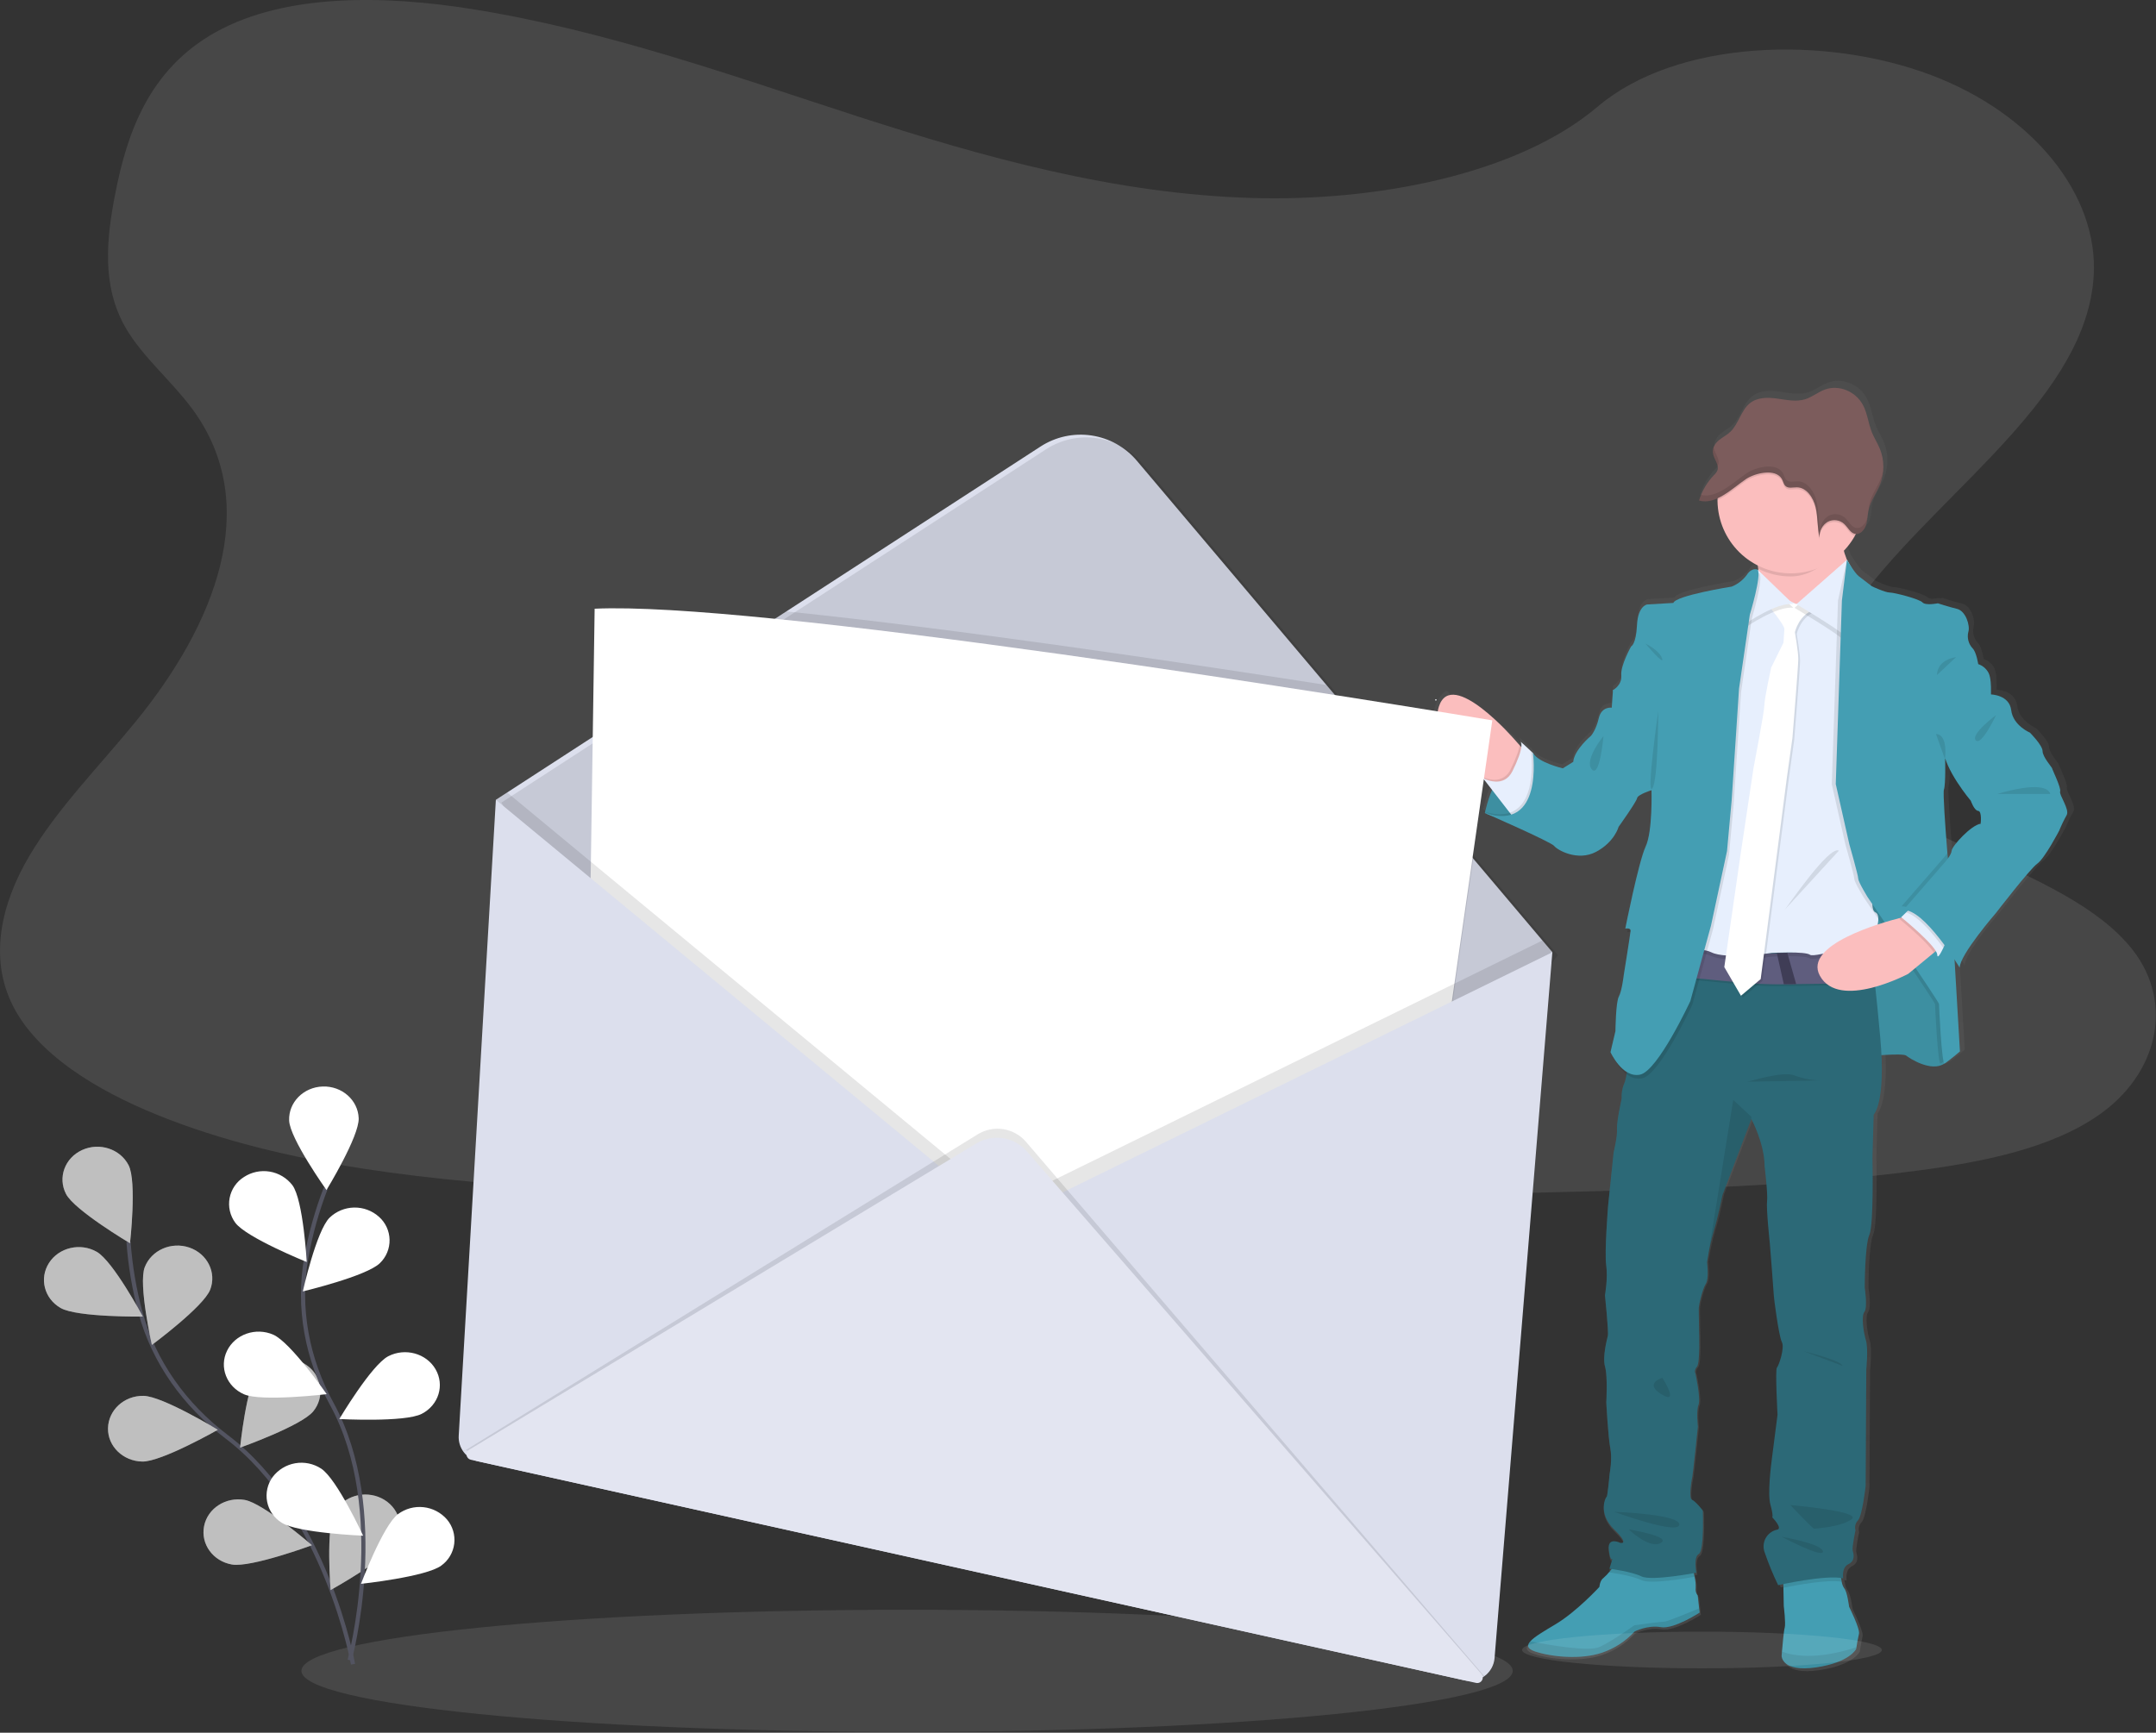 <svg width="1035" height="832" viewBox="0 0 1035 832" fill="none" xmlns="http://www.w3.org/2000/svg">
<rect x="0" y="0" width="1035" height="832" fill="#333333" stroke="none"/>
<g clip-path="url(#clip0_1166_277)">
<path opacity="0.1" d="M601.31 95.072C534.96 93.162 471.77 75.322 411.47 55.802C351.17 36.282 291.31 14.692 226.55 4.352C184.9 -2.298 137.27 -3.238 103.71 15.352C71.41 33.242 60.98 64.132 55.37 92.802C51.14 114.362 48.66 137.062 60.23 157.242C68.23 171.242 82.52 183.032 92.38 196.452C126.68 243.162 102.44 300.752 65.26 346.352C47.82 367.742 27.59 388.152 14.13 410.922C0.67 433.692 -5.53 459.802 6.22 483.002C17.89 506.002 45.7 523.312 75.83 535.482C137.02 560.182 209.13 567.252 279.44 571.262C435.08 580.122 591.56 576.262 747.62 572.442C805.37 571.022 863.38 569.582 920.2 562.142C951.75 558.012 984.32 551.462 1007.2 535.642C1036.28 515.562 1043.48 481.552 1024 456.372C991.32 414.132 901 403.642 878.11 358.312C865.53 333.362 878.45 305.562 896.72 282.422C935.92 232.782 1001.63 189.232 1005.09 132.492C1007.46 93.492 975.88 54.492 927.04 36.052C875.85 16.722 804.86 19.152 767.04 51.152C728.23 84.092 659.89 96.802 601.31 95.072Z" fill="white"/>
<path opacity="0.1" d="M435.449 831.609C596.026 831.609 726.199 818.482 726.199 802.289C726.199 786.096 596.026 772.969 435.449 772.969C274.872 772.969 144.699 786.096 144.699 802.289C144.699 818.482 274.872 831.609 435.449 831.609Z" fill="white"/>
<path d="M169.469 799.109C169.469 799.109 156.569 726.019 108.689 689.799C88.599 674.599 73.899 653.929 67.479 630.389C64.458 619.235 62.522 607.815 61.699 596.289" stroke="#535461" stroke-width="2" stroke-miterlimit="10"/>
<path d="M31.68 573.289C35.68 581.119 62.41 596.969 62.41 596.969C62.41 596.969 65.77 567.359 61.74 559.519C57.71 551.679 47.74 548.409 39.42 552.209C31.1 556.009 27.65 565.449 31.68 573.289ZM29.13 628.079C37.03 632.589 68.57 632.189 68.57 632.189C68.57 632.189 54.34 605.609 46.47 601.099C38.6 596.589 28.31 598.969 23.53 606.419C18.75 613.869 21.24 623.569 29.13 628.079ZM68.34 701.799C77.56 701.929 104.57 686.549 104.57 686.549C104.57 686.549 78.08 670.389 68.85 670.249C59.62 670.109 52.03 677.069 51.85 685.779C51.67 694.489 59.11 701.639 68.34 701.799ZM111.3 751.229C120.36 752.839 149.74 741.979 149.74 741.979C149.74 741.979 126.52 721.799 117.47 720.219C108.42 718.639 99.67 724.219 97.97 732.819C96.27 741.419 102.23 749.629 111.3 751.229ZM100.91 619.249C97.76 627.439 72.91 645.799 72.91 645.799C72.91 645.799 66.33 616.679 69.48 608.489C72.63 600.299 82.22 596.069 90.89 599.039C99.56 602.009 104.06 611.069 100.91 619.249ZM150.38 677.689C144.78 684.619 115.26 695.119 115.26 695.119C115.26 695.119 118.26 665.469 123.82 658.549C126.628 655.192 130.6 653.018 134.942 652.462C139.284 651.906 143.676 653.008 147.24 655.549C148.97 656.742 150.434 658.28 151.54 660.067C152.646 661.853 153.369 663.85 153.664 665.931C153.959 668.011 153.82 670.13 153.254 672.154C152.689 674.178 151.71 676.063 150.38 677.689ZM190.2 740.719C185.92 748.439 158.71 763.499 158.71 763.499C158.71 763.499 156.32 733.809 160.6 726.089C164.88 718.369 174.97 715.389 183.15 719.429C191.33 723.469 194.47 732.999 190.2 740.719Z" fill="white"/>
<path opacity="0.25" d="M31.68 573.289C35.68 581.119 62.41 596.969 62.41 596.969C62.41 596.969 65.77 567.359 61.74 559.519C57.71 551.679 47.74 548.409 39.42 552.209C31.1 556.009 27.65 565.449 31.68 573.289ZM29.13 628.079C37.03 632.589 68.57 632.189 68.57 632.189C68.57 632.189 54.34 605.609 46.47 601.099C38.6 596.589 28.31 598.969 23.53 606.419C18.75 613.869 21.24 623.569 29.13 628.079ZM68.34 701.799C77.56 701.929 104.57 686.549 104.57 686.549C104.57 686.549 78.08 670.389 68.85 670.249C59.62 670.109 52.03 677.069 51.85 685.779C51.67 694.489 59.11 701.639 68.34 701.799ZM111.3 751.229C120.36 752.839 149.74 741.979 149.74 741.979C149.74 741.979 126.52 721.799 117.47 720.219C108.42 718.639 99.67 724.219 97.97 732.819C96.27 741.419 102.23 749.629 111.3 751.229ZM100.91 619.249C97.76 627.439 72.91 645.799 72.91 645.799C72.91 645.799 66.33 616.679 69.48 608.489C72.63 600.299 82.22 596.069 90.89 599.039C99.56 602.009 104.06 611.069 100.91 619.249ZM150.38 677.689C144.78 684.619 115.26 695.119 115.26 695.119C115.26 695.119 118.26 665.469 123.82 658.549C126.628 655.192 130.6 653.018 134.942 652.462C139.284 651.906 143.676 653.008 147.24 655.549C148.97 656.742 150.434 658.28 151.54 660.067C152.646 661.853 153.369 663.85 153.664 665.931C153.959 668.011 153.82 670.13 153.254 672.154C152.689 674.178 151.71 676.063 150.38 677.689ZM190.2 740.719C185.92 748.439 158.71 763.499 158.71 763.499C158.71 763.499 156.32 733.809 160.6 726.089C164.88 718.369 174.97 715.389 183.15 719.429C191.33 723.469 194.47 732.999 190.2 740.719Z" fill="black"/>
<path d="M167.849 797.191C167.849 797.191 187.419 725.431 159.199 673.991C147.359 652.411 142.789 627.891 147.029 603.911C149.065 592.51 152.196 581.331 156.379 570.531" stroke="#535461" stroke-width="2" stroke-miterlimit="10"/>
<path d="M138.8 538.019C139.12 546.719 156.73 571.429 156.73 571.429C156.73 571.429 172.51 545.639 172.19 536.929C171.87 528.219 164.14 521.409 154.92 521.709C145.7 522.009 138.47 529.309 138.8 538.019ZM112.96 587.139C118.24 594.279 147.24 605.979 147.24 605.979C147.24 605.979 145.64 576.239 140.36 569.089C137.69 565.625 133.81 563.298 129.497 562.573C125.184 561.848 120.757 562.779 117.1 565.179C115.324 566.295 113.797 567.766 112.615 569.5C111.433 571.233 110.623 573.193 110.234 575.255C109.845 577.316 109.887 579.436 110.356 581.481C110.825 583.526 111.712 585.452 112.96 587.139ZM117.16 669.509C125.54 673.159 156.84 669.439 156.84 669.439C156.84 669.439 139.55 644.519 131.17 640.869C122.79 637.219 112.87 640.669 109 648.579C105.13 656.489 108.79 665.859 117.16 669.509ZM135.21 731.159C142.82 736.099 174.33 737.409 174.33 737.409C174.33 737.409 161.75 710.099 154.15 705.169C150.488 702.783 146.059 701.869 141.751 702.611C137.443 703.353 133.574 705.695 130.92 709.169C129.674 710.865 128.792 712.802 128.332 714.856C127.871 716.91 127.841 719.038 128.244 721.104C128.647 723.171 129.475 725.131 130.674 726.862C131.873 728.592 133.417 730.055 135.21 731.159ZM182.37 606.529C175.97 612.809 145.37 620.099 145.37 620.099C145.37 620.099 151.86 590.949 158.25 584.669C161.413 581.638 165.6 579.91 169.979 579.829C174.359 579.747 178.608 581.318 181.88 584.229C183.453 585.614 184.722 587.311 185.606 589.212C186.49 591.112 186.97 593.176 187.016 595.271C187.062 597.367 186.673 599.449 185.873 601.387C185.074 603.325 183.881 605.075 182.37 606.529ZM202.47 678.879C194.38 683.069 162.89 681.379 162.89 681.379C162.89 681.379 178.32 655.379 186.41 651.219C194.5 647.059 204.66 649.829 209.09 657.469C213.52 665.109 210.6 674.689 202.47 678.879ZM211.86 751.739C204.63 757.159 173.29 760.519 173.29 760.519C173.29 760.519 183.85 732.449 191.08 727.029C194.595 724.421 198.964 723.235 203.315 723.707C207.666 724.18 211.678 726.277 214.55 729.579C215.909 731.176 216.921 733.038 217.525 735.046C218.128 737.054 218.309 739.166 218.056 741.248C217.804 743.329 217.123 745.336 216.056 747.142C214.99 748.947 213.561 750.512 211.86 751.739Z" fill="white"/>
<path d="M992.21 378.16C992.81 376.52 988.31 367.43 988.31 366.98C988.31 366.53 983.66 361.46 983.66 358.63C983.66 355.8 977.5 349.69 977.5 349.69C977.5 349.69 969.25 346.26 968.35 338.81C967.45 331.36 958.46 331.2 958.44 331.2C958.42 331.2 958.44 330.52 958.5 329.49C958.5 327.17 958.43 323.03 957.39 320.77C956.32 318.713 954.485 317.158 952.28 316.44C952.28 316.44 951.38 310.63 949.58 308.84C948.574 307.789 947.853 306.5 947.484 305.093C947.114 303.686 947.11 302.209 947.47 300.8C948.37 297.97 946.27 290.8 941.91 289.8C937.55 288.8 932.61 287.12 932.61 287.12C932.61 287.12 932.12 287.21 931.41 287.31L930.81 287.12C929.765 287.312 928.71 287.443 927.65 287.51C926.73 287.542 925.829 287.244 925.11 286.67C923.6 285.03 911.44 281.9 909.19 281.9C906.94 281.9 900.48 278.9 900.48 278.9L894.04 273.98C892.23 272.6 888.88 266.98 888.39 266.19L888.33 266.08C887.777 264.81 887.322 263.499 886.97 262.16C889.165 259.865 891.042 257.285 892.55 254.49C892.71 254.2 892.85 253.9 892.99 253.61C893.329 253.604 893.666 253.55 893.99 253.45C894.12 253.45 894.25 253.35 894.38 253.3C895.902 252.498 897.048 251.129 897.57 249.49C897.68 249.17 897.78 248.84 897.86 248.49C897.86 248.38 897.86 248.26 897.93 248.15C898 248.04 898.03 247.7 898.07 247.47C898.11 247.24 898.12 247.21 898.14 247.09C898.16 246.97 898.21 246.64 898.24 246.41C898.27 246.18 898.24 246.16 898.24 246.04C898.24 245.75 898.31 245.47 898.35 245.19C898.451 244.132 898.608 243.081 898.82 242.04C899.72 238.04 902.15 234.58 903.88 230.84C904.405 229.732 904.833 228.581 905.16 227.4L905.31 226.84C905.42 226.4 905.52 225.95 905.61 225.5C905.61 225.3 905.69 225.1 905.72 224.9C905.82 224.28 905.91 223.66 905.96 223.03C906.283 219.458 905.773 215.861 904.47 212.52C903.34 209.72 901.67 207.2 900.53 204.4C898.8 200.16 898.35 195.4 896.24 191.32C892.71 184.54 884.39 181.15 877.55 183.7C874.28 184.91 871.45 187.27 868.14 188.33C863.7 189.74 858.96 188.68 854.37 188.04C849.78 187.4 844.7 187.35 841.01 190.35C836.76 193.8 835.59 200.29 831.6 204.08C829.93 205.67 827.84 206.69 826.07 208.16C824.828 209.156 823.872 210.464 823.3 211.95C823.3 212.06 823.23 212.16 823.2 212.27C823.17 212.38 823.13 212.52 823.1 212.65C823.07 212.78 823.04 212.95 823.02 213.1C823 213.25 823.02 213.31 823.02 213.41C823 213.676 823 213.943 823.02 214.21C823.049 214.462 823.092 214.712 823.15 214.96V215.17C823.15 215.24 823.27 215.58 823.34 215.79C823.336 215.83 823.336 215.87 823.34 215.91C823.42 216.14 823.51 216.36 823.6 216.59L823.75 216.93L823.87 217.21C824.456 218.31 824.922 219.47 825.26 220.67C825.447 221.429 825.401 222.227 825.13 222.96C824.723 223.79 824.155 224.53 823.46 225.14C820.474 228.247 818.168 231.942 816.69 235.99C816.52 236.45 816.35 236.91 816.2 237.39L816.41 237.44C816.838 237.571 817.276 237.668 817.72 237.73C817.97 237.73 818.22 237.79 818.48 237.81C819.506 237.864 820.535 237.783 821.54 237.57C821.79 237.52 822.05 237.46 822.3 237.39C823.33 237.105 824.333 236.734 825.3 236.28V237.7C825.311 244.293 827.159 250.753 830.637 256.354C834.115 261.955 839.085 266.476 844.99 269.41C844.99 269.73 845.08 270.06 845.12 270.41C845.16 270.76 845.19 270.95 845.22 271.22L844.82 270.83C844.82 270.83 842.11 269.49 839.56 273.36C837.01 277.23 832.21 279.03 832.21 279.03C832.21 279.03 804.89 283.35 803.84 286.93L791.08 287.67C791.08 287.67 786.57 288.27 786.08 297.67C785.59 307.07 783.23 307.96 783.23 307.96C783.23 307.96 777.98 317.2 778.43 321.96C778.88 326.72 774.43 329.12 774.43 329.12L773.83 337.61C773.83 337.61 768.83 336.87 767.52 342.68C766.21 348.49 763.77 351.18 763.77 351.18C763.77 351.18 755.51 358.04 755.06 363.85L749.96 366.98C749.96 366.98 738.1 364.3 735.4 359.53L734.57 358.75C734.543 358.712 734.52 358.672 734.5 358.63C734.498 358.65 734.498 358.67 734.5 358.69C732.72 357.01 728.96 353.51 729.5 354.31C729.85 355.059 729.935 355.906 729.74 356.71L728.86 355.71L726.5 353.09C726.5 353.09 707.33 335.09 696.07 333.71C695.92 333.42 695.2 330.59 693.28 332.36C691.685 333.818 690.41 335.59 689.534 337.565C688.658 339.54 688.2 341.675 688.19 343.836C688.179 345.996 688.616 348.136 689.474 350.119C690.331 352.102 691.589 353.887 693.17 355.36L711.12 372.13L711.58 372.47L715.44 377.47C714.831 378.931 714.281 380.415 713.79 381.92C713.79 381.92 713.79 382.01 713.74 382.05C713.65 382.35 713.55 382.63 713.46 382.91L713.37 383.21C713.29 383.49 713.2 383.77 713.12 384.03C713.04 384.29 713.03 384.36 712.98 384.52C712.93 384.68 712.98 384.71 712.9 384.8C712.48 386.3 712.2 387.45 712.06 388.09L711.06 387.78L712.06 388.2V388.36L712 388.67L712.92 389.07C718.18 391.36 744.43 402.87 745.78 404.62C747.28 406.55 757.18 412.22 766.19 407.45C775.2 402.68 777.19 395.37 777.19 395.37C777.19 395.37 785.89 383.3 786.19 381.51C786.49 379.72 793.25 377.63 793.25 377.63C793.25 377.63 793.85 397.63 790.4 404.91C786.95 412.19 780.49 444.57 780.49 444.57C780.911 444.485 781.342 444.459 781.77 444.49C781.53 445.66 781.39 446.36 781.39 446.36C781.916 446.265 782.454 446.265 782.98 446.36C782.5 450.04 779.74 467.12 779.74 467.12C779.74 467.12 778.84 474.87 777.34 477.55C775.84 480.23 775.69 494.25 775.69 494.25L773.29 504.38C773.564 504.978 773.867 505.562 774.2 506.13C774.2 506.13 776.78 511.85 781.11 515.06C780.912 516.653 780.505 518.213 779.9 519.7C778.961 521.961 778.55 524.406 778.7 526.85C778.7 526.85 776.15 538.33 776.45 541.61C776.75 544.89 774.8 552.94 774.8 552.94L772.01 578.8C772.01 578.8 770.21 601.31 771.11 607.43C772.01 613.55 770.5 621.88 770.5 621.88C770.5 621.88 772.3 639.62 771.85 641.56C771.4 643.5 769.15 651.84 770.5 656.47C771.85 661.1 771.11 673.76 771.11 673.76C771.11 673.76 772.01 690.45 773.05 695.82C774.09 701.19 772.75 708.05 772.75 708.05C772.75 708.05 771.75 719.52 771.25 719.52C770.75 719.52 766.9 727.42 774.85 735.18C782.8 742.94 777.85 741.73 777.85 741.73C777.85 741.73 771.55 738.6 772.29 745.01C773.01 751.11 774 749.52 774.09 749.35L772.59 754.25L773.59 754.4L772.72 755.4C771.82 756.538 770.816 757.589 769.72 758.54C767.91 759.88 767.72 762.86 767.72 762.86C767.72 762.86 756.62 774.94 746.26 781.05C740.81 784.27 736.11 786.99 734.06 789.24C732.21 791.24 732.51 792.9 736.35 794.17C744.46 796.85 758.71 798.17 768.92 794.77C775.006 792.736 780.479 789.196 784.83 784.48C784.83 784.48 791.29 781.2 797.6 782.39C803.91 783.58 816.51 775.39 816.51 775.39L816.28 773.27L815.61 767.18C815.186 766.667 814.874 766.071 814.693 765.43C814.512 764.79 814.467 764.119 814.56 763.46C814.635 761.657 814.456 759.853 814.03 758.1C813.93 757.51 813.81 756.92 813.7 756.37L814.85 756.16C814.85 756.16 813.36 748.55 816.06 747.06C818.76 745.57 818 726.06 818 726.06C818 726.06 814.56 721.59 812.75 720.85C810.94 720.11 812.6 710.85 812.91 709.66C813.22 708.47 815.61 685.36 815.61 685.36C815.61 685.36 814.71 678.06 815.91 674.93C817.11 671.8 814.47 659.8 814.47 659.8C814.47 659.8 813.57 658.31 815.23 656.52C816.89 654.73 816.23 638.78 816.23 638.78C816.23 638.78 816.09 630.73 816.09 628.64C816.09 626.55 817.89 618.95 819.54 616.42C821.19 613.89 820.14 605.98 820.14 605.98L820.23 605.39C820.23 605.16 820.31 604.88 820.37 604.54L820.5 603.75C821.232 599.358 822.224 595.014 823.47 590.74C825.47 584.48 827.67 573.45 827.67 573.45L841.67 537.05L841.83 536.62C841.83 536.62 848.28 548.55 848.28 559.62C848.28 559.62 849.93 572.89 849.48 576.47C849.03 580.05 850.81 596.8 850.81 596.8C850.81 596.8 852.76 620.95 852.76 622C852.76 623.05 855.16 641.68 856.67 644.51C858.18 647.34 855.16 655.99 854.26 656.88C853.36 657.77 854.56 679.69 854.56 679.69C854.56 679.69 852.31 696.98 851.86 700.56C851.41 704.14 849.61 717.86 851.11 723.22C852.61 728.58 852.01 729.33 852.01 729.33C852.01 729.33 857.42 734.85 854.26 735.33C853.111 735.58 852.029 736.073 851.087 736.776C850.144 737.478 849.362 738.374 848.794 739.404C848.226 740.433 847.884 741.572 847.792 742.744C847.7 743.916 847.86 745.094 848.26 746.2C850.129 751.665 852.337 757.009 854.87 762.2C854.87 762.2 855.8 761.99 857.35 761.68V763.45L857.53 772.33C857.53 772.33 858.53 780.83 857.98 782.77C857.54 784.19 856.98 790.87 856.65 794.36C856.54 795.63 856.48 796.48 856.48 796.48C856.48 796.48 856.48 804.38 873.14 802C889.8 799.62 892.8 793.06 892.8 793.06C892.8 793.06 892.8 792.75 892.92 792.24C893.17 790.73 893.71 787.53 894.15 785.75C894.75 783.36 889.35 772.63 889.35 772.63C889.35 772.63 888.45 765.33 886.94 763.69C886.321 762.744 885.912 761.677 885.74 760.56C885.6 759.96 885.48 759.33 885.38 758.72C885.753 758.767 886.124 758.834 886.49 758.92C886.49 758.92 885.59 753.7 889.05 752.06C892.51 750.42 891.6 747 891.15 745.5C890.7 744 892.5 735.66 892.5 735.66C892.258 734.831 892.242 733.953 892.453 733.117C892.664 732.28 893.095 731.515 893.7 730.9C895.81 728.8 897.45 714.2 897.45 714.2L897.75 657.85C897.75 657.85 898.81 647.85 897.61 643.85C896.41 639.85 895.2 632.08 896.85 629.99C898.5 627.9 897 618.22 897 618.22C897 618.22 897 597.79 899.26 592.73C901.52 587.67 900.76 555.61 900.76 555.61L901.35 534.61C901.35 534.61 906.26 529.97 905.1 505.78C910.33 505.45 916.23 505.26 917.1 505.98C918.75 507.33 929.41 514.18 935.71 509.86C937.06 509.26 943.21 504.05 943.21 504.05L940.57 459.35C942.22 461.84 943.22 463.5 943.22 463.5C943.22 457.24 960.93 436.96 960.93 436.96C960.93 436.96 977.44 415.65 981.04 413.11C984.64 410.57 991.7 397.16 991.7 397.16C992.743 394.602 993.949 392.113 995.31 389.71C997.02 386.96 991.61 379.8 992.21 378.16ZM953.47 393.8C948.97 394.25 939.47 404.54 939.36 406.8C939.29 407.98 938.29 409.56 937.36 410.8C937.29 409.9 937.21 408.98 937.14 408.05C936.08 394.88 934.93 378.83 935.45 377.27C936.36 374.59 936.05 362.52 936.05 362.52L936.21 362.29C939.21 371.64 948.64 382.67 948.64 382.67C948.64 382.67 950.29 387.44 952.24 387.59C954.19 387.74 953.47 393.8 953.47 393.8Z" fill="url(#paint0_linear_1166_277)"/>
<path d="M712.811 390.409C712.811 390.409 718.281 361.709 735.891 361.559L748.761 388.039L740.181 393.959C740.181 393.959 721.541 394.549 712.811 390.409Z" fill="#449EB3"/>
<path opacity="0.1" d="M748.761 388.04L740.181 393.96C740.181 393.96 727.061 394.38 717.681 392.07C716.008 391.673 714.377 391.117 712.811 390.41C712.811 390.41 712.811 390.25 712.911 389.95V389.84C713.718 386.238 714.832 382.712 716.241 379.3C716.791 378.01 717.401 376.68 718.061 375.35C720.641 370.35 724.261 365.53 729.221 363.12C731.054 362.22 733.051 361.699 735.091 361.59H735.871L736.151 362.18L740.501 371.12L748.761 388.04Z" fill="black"/>
<path d="M894.921 507.282C894.921 507.282 913.421 505.512 915.041 506.842C916.661 508.172 927.171 514.972 933.391 510.682C939.611 506.392 935.461 491.452 935.461 490.862C935.461 490.272 934.871 469.112 934.871 469.112L923.771 454.172L909.871 427.992L881.471 425.172L882.211 466.752L882.061 488.052L894.921 507.282Z" fill="#449EB3"/>
<path opacity="0.1" d="M894.921 507.282C894.921 507.282 913.421 505.512 915.041 506.842C916.661 508.172 927.171 514.972 933.391 510.682C939.611 506.392 935.461 491.452 935.461 490.862C935.461 490.272 934.871 469.112 934.871 469.112L923.771 454.172L909.871 427.992L881.471 425.172L882.211 466.752L882.061 488.052L894.921 507.282Z" fill="black"/>
<path d="M732.189 360.802C732.189 360.802 730.709 378.852 719.469 379.142C719.469 379.142 716.279 377.222 711.989 374.022C702.109 366.632 686.439 352.422 690.769 339.202C696.979 320.272 727.159 355.202 727.159 355.202L729.469 357.802L732.189 360.802Z" fill="#FBBEBE"/>
<path opacity="0.1" d="M732.189 360.801C732.189 360.801 730.709 378.851 719.469 379.141C719.469 379.141 716.279 377.221 711.989 374.021L711.039 372.791C712.947 373.786 715.049 374.352 717.199 374.451C718.89 374.518 720.561 374.069 721.99 373.163C723.419 372.258 724.538 370.938 725.199 369.381C726.382 367.06 727.42 364.669 728.309 362.221C728.856 360.794 729.245 359.312 729.469 357.801L732.189 360.801Z" fill="black"/>
<path d="M727.31 393.521L724.78 390.261L716.26 379.261L711.92 373.651C713.826 374.651 715.929 375.218 718.08 375.311C720.91 375.381 724.08 374.311 726.08 370.251C727.26 367.926 728.299 365.532 729.19 363.081C730.59 359.081 730.57 357.081 730.07 356.351C729.57 355.621 733.21 359.031 734.96 360.691L735.02 360.751L735.84 361.521L736.14 362.121L740.43 370.691V371.051C740.85 373.801 742.3 391.071 727.31 393.521Z" fill="#E7EFFD"/>
<path d="M815.931 774.308C815.931 774.308 803.501 782.448 797.291 781.308C791.081 780.168 784.711 783.388 784.711 783.388C780.428 788.064 775.03 791.577 769.021 793.598C759.021 796.998 744.921 795.658 736.931 792.998C733.151 791.738 732.841 790.118 734.661 788.108C736.661 785.868 741.321 783.178 746.661 779.978C756.871 773.918 767.811 761.978 767.811 761.978C767.811 761.978 767.961 758.978 769.741 757.698C770.836 756.755 771.841 755.71 772.741 754.578C774.331 752.698 775.821 750.738 775.821 750.738L812.381 751.798C812.381 751.798 813.001 754.428 813.491 757.118C813.908 758.863 814.079 760.657 814.001 762.448C813.907 763.099 813.947 763.762 814.119 764.397C814.291 765.031 814.591 765.624 815.001 766.138L815.661 772.138L815.931 774.308ZM892.411 784.518C891.971 786.288 891.411 789.458 891.201 790.948L891.071 791.768C891.071 791.768 888.071 798.278 871.701 800.648C855.331 803.018 855.281 795.168 855.281 795.168C855.281 795.168 855.341 794.328 855.441 793.058C855.731 789.598 856.321 782.968 856.761 781.558C857.341 779.638 856.311 771.198 856.311 771.198L856.141 762.388L856.011 756.268L883.241 753.448C883.408 755.485 883.702 757.508 884.121 759.508C884.287 760.619 884.693 761.68 885.311 762.618C886.791 764.248 887.671 771.498 887.671 771.498C887.671 771.498 893.001 782.148 892.411 784.518Z" fill="#449EB3"/>
<path opacity="0.1" d="M812.38 751.799C812.38 751.799 813 754.429 813.49 757.119C809.54 757.849 792.28 760.839 787.97 758.749C783.08 756.379 772.58 755.049 772.58 755.049L772.75 754.449C774.34 752.569 775.83 750.609 775.83 750.609L812.38 751.799ZM884.12 759.509C877.22 758.339 862.12 761.169 856.12 762.389L855.99 756.269L883.22 753.449C883.394 755.486 883.695 757.51 884.12 759.509Z" fill="black"/>
<path d="M899.47 535.24L898.88 556.1C898.88 556.1 899.62 587.91 897.4 592.94C895.18 597.97 895.18 618.24 895.18 618.24C895.18 618.24 896.66 627.85 895.03 629.92C893.4 631.99 894.59 639.68 895.77 643.68C896.95 647.68 895.92 657.59 895.92 657.59L895.62 713.51C895.62 713.51 894 728 891.92 730.08C891.324 730.694 890.9 731.455 890.693 732.286C890.486 733.117 890.502 733.987 890.74 734.81C890.74 734.81 888.97 743.09 889.41 744.58C889.85 746.07 890.74 749.46 887.34 751.08C883.94 752.7 884.82 757.89 884.82 757.89C876.69 755.96 853.61 761.15 853.61 761.15C851.116 756.009 848.942 750.719 847.1 745.31C846.703 744.215 846.543 743.048 846.633 741.887C846.722 740.725 847.058 739.596 847.618 738.575C848.179 737.554 848.95 736.664 849.882 735.965C850.813 735.265 851.883 734.773 853.02 734.52C856.12 734.07 850.8 728.6 850.8 728.6C850.8 728.6 851.39 727.86 849.91 722.54C848.43 717.22 850.2 703.54 850.65 700.04L853.31 679.33C853.31 679.33 852.13 657.59 853.02 656.7C853.91 655.81 856.86 647.23 855.39 644.42C853.92 641.61 851.53 623.12 851.53 622.08C851.53 621.04 849.62 597.08 849.62 597.08C849.62 597.08 847.84 580.36 848.29 576.81C848.74 573.26 847.1 560.1 847.1 560.1C847.1 549.1 840.74 537.31 840.74 537.31L840.58 537.74L826.87 573.86C826.87 573.86 824.65 584.8 822.73 591.01C821.516 595.233 820.551 599.524 819.84 603.86L819.71 604.65C819.71 604.98 819.61 605.26 819.58 605.48L819.49 606.08C819.49 606.08 820.49 613.92 818.89 616.44C817.29 618.96 815.49 626.5 815.49 628.57C815.49 630.64 815.64 638.63 815.64 638.63C815.64 638.63 816.23 654.46 814.64 656.24C813.05 658.02 813.89 659.49 813.89 659.49C813.89 659.49 816.55 671.49 815.37 674.58C814.19 677.67 815.08 684.93 815.08 684.93C815.08 684.93 812.71 707.87 812.42 709.05C812.13 710.23 810.49 719.41 812.27 720.15C814.05 720.89 817.44 725.32 817.44 725.32C817.44 725.32 818.19 744.71 815.52 746.18C812.85 747.65 814.33 755.18 814.33 755.18C814.33 755.18 792.89 759.32 788.01 756.95C783.13 754.58 772.62 753.25 772.62 753.25L774.09 748.39C774 748.56 773.02 750.14 772.32 744.08C771.59 737.72 777.8 740.82 777.8 740.82C777.8 740.82 782.68 742.01 774.8 734.32C766.92 726.63 770.8 718.78 771.25 718.78C771.7 718.78 772.74 707.4 772.74 707.4C772.74 707.4 774.07 700.59 773.03 695.26C771.99 689.93 771.11 673.36 771.11 673.36C771.11 673.36 771.85 660.79 770.52 656.21C769.19 651.63 771.4 643.33 771.85 641.41C772.3 639.49 770.47 621.93 770.47 621.93C770.47 621.93 771.95 613.65 771.06 607.59C770.17 601.53 771.95 579.18 771.95 579.18L774.61 553.44C774.61 553.44 776.53 545.44 776.24 542.19C775.95 538.94 778.47 527.55 778.47 527.55C778.319 525.124 778.723 522.696 779.65 520.45C781.13 517.45 781.72 507.73 781.72 507.73L795.93 475.18L802.93 446.48L896.86 445.59C896.86 445.59 897.21 448.08 897.78 452.59C898.35 457.1 899.15 463.8 900.04 472.07C900.86 479.58 901.76 488.41 902.63 498.24C905.47 529.62 899.47 535.24 899.47 535.24Z" fill="#2C6977"/>
<path d="M890.779 276.201L868.879 299.581C868.879 299.581 840.779 288.331 843.739 284.491C844.879 283.001 844.739 278.301 844.039 273.121C843.039 264.921 840.779 255.491 840.779 255.491C840.779 255.491 889.889 247.491 885.779 255.781C884.269 258.781 884.529 262.341 885.469 265.611C886.659 269.403 888.452 272.979 890.779 276.201Z" fill="#FBBEBE"/>
<path opacity="0.1" d="M885.749 255.8C884.239 258.8 883.519 259.12 884.459 262.39C878.039 269.26 869.869 276.8 859.709 276.8C854.272 276.808 848.907 275.551 844.039 273.13C843.039 264.93 840.779 255.5 840.779 255.5C840.779 255.5 889.889 247.5 885.749 255.8Z" fill="black"/>
<path d="M894.93 240.691C894.774 249.928 890.996 258.734 884.409 265.211C877.821 271.688 868.953 275.318 859.715 275.318C850.477 275.318 841.609 271.688 835.021 265.211C828.434 258.734 824.656 249.928 824.5 240.691V240.191C824.566 230.853 828.34 221.924 834.99 215.367C838.282 212.121 842.182 209.555 846.467 207.816C850.751 206.077 855.336 205.199 859.96 205.231C864.584 205.264 869.156 206.207 873.415 208.007C877.675 209.807 881.538 212.428 884.784 215.721C888.03 219.014 890.596 222.914 892.335 227.198C894.075 231.482 894.953 236.068 894.92 240.691H894.93Z" fill="#FBBEBE"/>
<path opacity="0.1" d="M900.02 472.98C895.36 472.98 879.83 473.15 862.47 473.42H862.26L856.53 473.52H856.35C835.77 473.85 815.48 469.83 807.35 470.59C790.05 472.21 813.57 454.59 813.57 454.59C826.468 457.725 839.736 459.071 853 458.59L858 458.33C873.72 457.44 889.53 455.96 897.79 453.48C898.34 458.06 899.13 464.71 900.02 472.98Z" fill="black"/>
<path d="M900.02 472.092C895.36 472.092 879.83 472.262 862.47 472.532H862.26L856.53 472.632H856.35C835.77 472.962 815.48 468.942 807.35 469.702C790.05 471.332 813.57 453.702 813.57 453.702C826.468 456.836 839.736 458.182 853 457.702L858 457.442C873.72 456.552 889.53 455.072 897.79 452.602C898.34 457.182 899.13 463.802 900.02 472.092Z" fill="#5F5D7E"/>
<path opacity="0.1" d="M850.249 285.961L823.029 298.691L802.029 461.121C802.029 461.121 814.449 455.501 821.559 459.051C828.669 462.601 850.559 459.351 850.559 459.351C850.559 459.351 866.559 458.461 868.909 460.241C871.259 462.021 899.069 452.801 899.069 452.801C899.069 452.801 904.069 441.561 900.249 439.801C896.429 438.041 901.469 420.591 901.469 420.591L899.069 303.421L894.329 288.331L881.609 280.641L868.609 290.991L862.399 291.881L850.249 285.961Z" fill="black"/>
<path d="M850.249 284.189L823.029 296.909L802.029 459.349C802.029 459.349 814.449 453.729 821.559 457.279C828.669 460.829 850.559 457.569 850.559 457.569C850.559 457.569 866.559 456.689 868.909 458.459C871.259 460.229 899.089 451.059 899.089 451.059C899.089 451.059 904.089 439.819 900.269 438.059C896.449 436.299 901.469 418.799 901.469 418.799L899.069 301.639L894.329 286.559L881.609 278.859L868.609 289.219L862.399 290.109L850.249 284.189Z" fill="#E7EFFD"/>
<path opacity="0.1" d="M849.801 291.731C849.801 291.731 857.641 301.051 857.501 302.981C857.361 304.911 857.051 309.491 857.051 309.491L851.131 321.491C851.131 321.491 847.881 336.431 847.881 339.541C847.881 342.651 842.701 369.541 842.701 369.541L836.471 410.971L828.631 465.271L836.631 479.021L846.091 471.021L858.671 374.261L861.331 355.181C861.331 355.181 864.141 320.861 864.141 317.311C864.141 313.761 862.521 304.441 862.521 304.441C862.521 304.441 864.441 295.561 872.431 293.441C880.421 291.321 871.841 292.991 871.841 292.991L867.251 289.301L863.251 290.921C863.251 290.921 852.171 287.591 849.801 291.731Z" fill="black"/>
<path d="M848.91 290.85C848.91 290.85 856.76 300.17 856.61 302.09C856.46 304.01 856.16 308.6 856.16 308.6L850.25 320.6C850.25 320.6 846.99 335.54 846.99 338.65C846.99 341.76 841.81 368.65 841.81 368.65L835.6 410.07L827.76 464.37L835.76 478.13L845.23 470.13L857.8 373.38L860.47 354.31C860.47 354.31 863.28 319.99 863.28 316.44C863.28 312.89 861.66 303.57 861.66 303.57C861.66 303.57 863.58 294.69 871.57 292.62C879.56 290.55 870.98 292.18 870.98 292.18L866.39 288.48L862.39 290.11C862.39 290.11 851.28 286.7 848.91 290.85Z" fill="white"/>
<path opacity="0.1" d="M843.74 275.309C843.74 275.309 842.55 276.199 842.26 282.119C841.97 288.039 837.82 301.349 837.82 301.349C837.82 301.349 853.21 290.699 860.9 291.879L843.74 275.309Z" fill="black"/>
<path d="M843.74 273.539C843.74 273.539 842.55 274.419 842.26 280.339C841.97 286.259 837.82 299.569 837.82 299.569C837.82 299.569 853.21 288.919 860.9 290.109L843.74 273.539Z" fill="#E7EFFD"/>
<path opacity="0.1" d="M885.751 270.578L861.471 291.878C861.471 291.878 881.891 304.008 884.551 306.968C887.211 309.928 889.871 277.968 889.871 277.968L885.751 270.578Z" fill="black"/>
<path d="M886.641 268.801L862.381 290.111C862.381 290.111 882.791 302.241 885.471 305.201C888.151 308.161 890.791 276.201 890.791 276.201L886.641 268.801Z" fill="#E7EFFD"/>
<path opacity="0.1" d="M844.619 275.312C844.619 275.312 841.959 273.982 839.449 277.832C837.601 280.342 835.091 282.287 832.199 283.452C832.199 283.452 805.269 287.742 804.199 291.292L791.619 292.032C791.619 292.032 787.179 292.622 786.739 301.942C786.299 311.262 783.929 312.152 783.929 312.152C783.929 312.152 778.749 321.322 779.199 326.052C779.649 330.782 775.199 333.162 775.199 333.162L793.689 381.242C793.689 381.242 794.289 401.062 790.879 408.312C787.469 415.562 781.119 447.662 781.119 447.662C781.119 447.662 783.779 447.072 783.629 448.842C783.479 450.612 780.469 470.002 780.469 470.002C780.469 470.002 779.579 477.692 778.099 480.362C776.619 483.032 776.469 496.922 776.469 496.922L774.109 506.982C774.109 506.982 779.729 519.562 788.309 517.782C796.889 516.002 812.419 482.432 812.419 482.432L822.339 446.182L830.029 410.382L832.249 386.122L835.799 332.422L840.979 296.912C840.979 296.912 846.699 277.802 844.619 275.312Z" fill="black"/>
<path d="M843.741 273.539C843.741 273.539 841.071 272.209 838.561 276.049C836.716 278.562 834.204 280.509 831.311 281.669C831.311 281.669 804.391 285.959 803.311 289.509L790.731 290.249C790.731 290.249 786.301 290.849 785.851 300.169C785.401 309.489 783.041 310.369 783.041 310.369C783.041 310.369 777.861 319.549 778.311 324.279C778.761 329.009 774.311 331.379 774.311 331.379L792.811 379.459C792.811 379.459 793.401 399.279 790.001 406.529C786.601 413.779 780.231 445.889 780.231 445.889C780.231 445.889 782.891 445.289 782.751 447.069C782.611 448.849 779.491 468.219 779.491 468.219C779.491 468.219 778.601 475.919 777.121 478.579C775.641 481.239 775.501 495.149 775.501 495.149L773.131 505.209C773.131 505.209 778.751 517.779 787.331 516.009C795.911 514.239 811.471 480.649 811.471 480.649L821.381 444.409L829.071 408.609L831.291 384.339L834.841 330.639L840.021 295.139C840.021 295.139 845.811 276.049 843.741 273.539Z" fill="#449EB3"/>
<path opacity="0.1" d="M748.76 388.042L740.18 393.962C740.18 393.962 727.06 394.382 717.68 392.072L712.91 389.952L711.91 389.532L712.91 389.842C717.86 391.312 721.73 391.282 724.76 390.262C736.9 386.172 735.56 366.122 735.09 361.592C735.09 361.132 735.01 360.842 734.99 360.732C734.988 360.712 734.988 360.692 734.99 360.672L735.06 360.792C735.228 361.065 735.415 361.326 735.62 361.572C735.79 361.762 735.97 361.962 736.16 362.152L740.45 370.722V371.082L748.76 388.042Z" fill="black"/>
<path d="M778.471 330.199L774.321 331.379L773.731 339.809C773.731 339.809 768.851 339.069 767.521 344.809C766.191 350.549 763.821 353.249 763.821 353.249C763.821 353.249 755.681 360.049 755.241 365.819L750.241 368.929C750.241 368.929 738.551 366.259 735.891 361.529C735.891 361.529 741.221 399.699 712.811 390.379C712.811 390.379 744.621 404.279 746.101 406.209C747.581 408.139 757.341 413.749 766.221 409.019C775.101 404.289 777.021 397.019 777.021 397.019C777.021 397.019 785.601 385.019 785.891 383.259C786.181 381.499 792.891 379.409 792.891 379.409L805.611 348.639L778.471 330.199Z" fill="#449EB3"/>
<path opacity="0.1" d="M882.349 288.331L886.639 268.801C886.639 268.801 888.559 275.161 890.489 276.641L896.849 281.531C896.849 281.531 903.209 284.481 905.429 284.481C907.649 284.481 919.629 287.591 921.109 289.221C922.589 290.851 928.509 289.661 928.509 289.661C928.509 289.661 933.389 291.291 937.679 292.321C941.969 293.351 944.039 300.461 943.149 303.321C942.788 304.72 942.789 306.189 943.151 307.588C943.513 308.988 944.225 310.272 945.219 311.321C946.999 313.101 947.889 318.871 947.889 318.871C950.056 319.586 951.853 321.128 952.889 323.161C954.369 326.411 953.889 333.511 953.889 333.511L931.889 364.581C931.889 364.581 932.179 376.581 931.299 379.231C930.419 381.881 934.399 427.161 934.399 427.161L938.989 504.971C938.989 504.971 932.919 510.151 931.589 510.741C930.259 511.331 928.929 483.231 928.929 482.191C928.929 481.151 894.759 431.001 894.759 431.001C894.759 431.001 890.169 423.611 890.169 422.001C890.169 420.391 885.879 405.431 885.879 405.431L879.369 376.581L882.349 288.331Z" fill="black"/>
<path d="M955.78 331.801V333.501L933.78 364.501C933.78 364.501 934.08 376.501 933.2 379.141C932.68 380.691 933.809 396.611 934.859 409.691C935.599 419.121 936.299 427.071 936.299 427.071L938.25 460.071L940.88 504.871C940.88 504.871 934.82 510.051 933.49 510.641C932.16 511.231 930.83 483.131 930.83 482.091C930.83 481.051 896.65 430.911 896.65 430.911C896.65 430.911 892.06 423.501 892.06 421.911C892.06 420.321 887.77 405.341 887.77 405.341L881.27 376.491L884.219 288.321L886.64 268.801C886.64 268.801 890.34 275.171 892.26 276.641L898.62 281.521C898.62 281.521 904.98 284.521 907.2 284.521C909.42 284.521 921.41 287.621 922.89 289.251C924.37 290.881 930.28 289.691 930.28 289.691C930.28 289.691 935.16 291.321 939.45 292.351C943.74 293.381 945.82 300.491 944.93 303.351C944.567 304.75 944.566 306.219 944.928 307.619C945.291 309.019 946.003 310.303 947 311.351C948.77 313.121 949.659 318.891 949.659 318.891C951.826 319.612 953.622 321.157 954.659 323.191C955.719 325.341 955.82 329.451 955.78 331.801Z" fill="#449EB3"/>
<path opacity="0.1" d="M774.949 725.94C775.679 725.94 806.749 727.12 806.159 732.15C805.569 737.18 774.949 725.94 774.949 725.94ZM781.899 734.37C781.899 734.37 802.759 737.77 797.279 740.88C791.799 743.99 781.899 734.37 781.899 734.37ZM859.469 722.68C859.469 722.68 894.089 725.68 888.909 729.49C883.729 733.3 871.449 733.92 870.909 734.07C870.369 734.22 859.469 722.68 859.469 722.68ZM855.279 737.92C855.279 737.92 874.509 741.17 875.099 744.92C875.689 748.67 855.279 737.92 855.279 737.92ZM865.929 648.86C865.929 648.86 883.529 653 884.569 655.86L865.929 648.86ZM798.019 661.58C798.019 661.58 788.849 664.24 797.729 669.58C806.609 674.92 798.019 661.58 798.019 661.58ZM838.709 519.41C839.709 519.41 855.869 514.09 861.489 516.41C865.511 517.921 869.763 518.73 874.059 518.8L838.709 519.41ZM840.779 536.27L840.619 537.74L826.869 573.86C826.869 573.86 824.649 584.8 822.729 591.01C821.515 595.233 820.55 599.524 819.839 603.86L832.049 528.14L840.779 536.27Z" fill="black"/>
<path d="M862.26 472.529L856.53 472.629H856.35L852.99 457.719L857.99 457.449L862.26 472.529Z" fill="#3F3D56"/>
<path d="M932.06 454.468L928.37 457.468L916.08 467.598C916.08 467.598 882.79 485.358 873.62 468.488C865.54 453.628 903.28 443.018 912.37 440.708C913.6 440.398 914.3 440.238 914.3 440.238L932.06 454.468Z" fill="#FBBEBE"/>
<path opacity="0.1" d="M789.889 309.041C789.889 309.041 796.399 312.041 797.889 316.141C799.379 320.241 789.889 309.041 789.889 309.041ZM769.769 353.421C769.769 353.421 760.299 364.961 764.149 369.421C767.999 373.881 769.769 353.421 769.769 353.421ZM939.009 315.551C939.009 315.551 930.129 316.441 929.839 324.131L939.009 315.551ZM856.759 436.861C857.639 435.971 878.059 405.791 882.759 408.461L856.759 436.861ZM894.929 240.691C894.938 246.491 893.505 252.202 890.759 257.311L890.499 257.261C888.269 256.791 887.109 254.191 885.399 252.571C884.35 251.572 883.014 250.926 881.579 250.725C880.144 250.524 878.682 250.778 877.399 251.451C876.106 252.228 875.054 253.35 874.362 254.69C873.67 256.03 873.364 257.537 873.479 259.041C872.349 254.301 872.709 249.271 871.609 244.521C870.509 239.771 867.199 234.971 862.659 234.891C860.659 234.891 858.429 235.601 857.009 234.141C856.159 233.261 856.009 231.871 855.349 230.791C852.109 225.551 842.239 228.201 838.209 230.891C834.179 233.581 829.509 237.891 824.499 240.191C824.565 230.853 828.339 221.924 834.989 215.367C841.639 208.811 850.621 205.165 859.959 205.231C869.297 205.298 878.227 209.071 884.783 215.721C891.339 222.371 894.985 231.353 894.919 240.691H894.929Z" fill="black"/>
<path d="M855.359 229.91C855.999 230.98 856.169 232.37 857.019 233.25C858.429 234.72 860.719 233.96 862.669 234C867.209 234.08 870.519 238.88 871.619 243.63C872.719 248.38 872.359 253.41 873.489 258.15C873.373 256.645 873.679 255.136 874.373 253.795C875.068 252.454 876.123 251.334 877.419 250.56C878.703 249.887 880.164 249.633 881.599 249.834C883.034 250.035 884.37 250.681 885.419 251.68C887.129 253.3 888.289 255.9 890.519 256.37C892.749 256.84 894.899 254.7 895.709 252.37C896.519 250.04 896.459 247.44 896.989 245C897.989 240.39 900.989 236.6 902.669 232.21C904.651 226.872 904.598 220.991 902.519 215.69C901.409 212.91 899.759 210.41 898.629 207.64C896.929 203.42 896.489 198.64 894.409 194.64C890.929 187.91 882.729 184.55 875.979 187.08C872.769 188.28 869.979 190.62 866.709 191.67C862.339 193.08 857.659 192.02 853.139 191.39C848.619 190.76 843.609 190.7 839.969 193.67C835.779 197.1 834.639 203.54 830.699 207.3C829.049 208.88 826.999 209.89 825.259 211.3C823.519 212.71 822.009 214.93 822.259 217.3C822.519 220.36 825.519 223.14 824.409 225.98C824.01 226.804 823.453 227.541 822.769 228.15C819.475 231.603 817.024 235.772 815.609 240.33C823.519 242.81 832.089 234.08 838.289 229.95C842.259 227.32 852.119 224.66 855.359 229.91Z" fill="#7C5C5C"/>
<path opacity="0.1" d="M932.059 454.468L928.369 457.468C925.119 452.068 911.789 441.268 911.789 441.268L912.369 440.708C913.599 440.398 914.299 440.238 914.299 440.238L932.059 454.468Z" fill="black"/>
<path d="M935.61 448.991C935.61 448.991 934.28 452.291 932.92 455.131C931.56 457.971 930.06 460.571 929.99 458.461C929.84 454.321 912.68 440.411 912.68 440.411L915.01 438.151L917.7 435.531L935.61 448.991Z" fill="#E7EFFD"/>
<path opacity="0.1" d="M936.2 427.091L938.15 460.091C933.55 452.941 920.93 434.621 912.82 435.211L932.47 412.601C933.289 411.69 934.044 410.725 934.73 409.711C935.47 419.141 936.2 427.091 936.2 427.091Z" fill="black"/>
<path opacity="0.1" d="M935.61 448.992C935.61 448.992 934.28 452.292 932.92 455.132C927.76 448.062 920.67 439.712 915.01 438.132L917.7 435.512L935.61 448.992Z" fill="black"/>
<path d="M950.4 329.309L955.73 333.449C955.73 333.449 964.6 333.599 965.49 340.999C966.38 348.399 974.49 351.799 974.49 351.799C974.49 351.799 980.55 357.859 980.55 360.669C980.55 363.479 985.14 368.509 985.14 368.959C985.14 369.409 989.58 378.429 988.98 380.049C988.38 381.669 993.72 388.779 992.09 391.439C990.753 393.829 989.567 396.3 988.54 398.839C988.54 398.839 981.59 412.159 978.04 414.669C974.49 417.179 958.21 438.339 958.21 438.339C958.21 438.339 940.76 458.459 940.76 464.669C940.76 464.669 923.76 436.269 913.68 437.009L933.36 414.369C933.36 414.369 936.76 410.679 936.91 408.459C937.06 406.239 946.38 396.029 950.82 395.589C950.82 395.589 951.55 389.519 949.63 389.369C947.71 389.219 946.08 384.489 946.08 384.489C946.08 384.489 933.08 369.109 932.91 359.339C932.74 349.569 950.4 329.309 950.4 329.309Z" fill="#449EB3"/>
<path opacity="0.1" d="M958.241 343.362C958.241 343.362 945.821 352.542 948.481 355.492C951.141 358.442 958.241 343.362 958.241 343.362ZM958.831 381.242C958.831 381.242 981.911 373.842 984.281 381.242H958.831ZM815.931 774.312C815.931 774.312 803.501 782.452 797.291 781.312C791.081 780.172 784.711 783.392 784.711 783.392C780.428 788.068 775.03 791.58 769.021 793.602C759.021 797.002 744.921 795.662 736.931 793.002C733.151 791.742 732.841 790.122 734.661 788.112C743.351 789.842 762.761 793.292 767.991 790.782C774.791 787.522 784.561 780.422 784.561 780.422C784.561 780.422 797.291 778.652 799.061 778.652C800.321 778.652 810.151 774.592 815.701 772.272L815.931 774.312ZM891.201 790.952L891.071 791.772C891.071 791.772 888.071 798.282 871.701 800.652C855.331 803.022 855.281 795.172 855.281 795.172C855.281 795.172 855.341 794.332 855.441 793.062C860.641 795.032 871.981 797.232 891.201 790.952ZM796.031 341.592C796.031 341.592 796.031 375.322 793.141 378.652C790.251 381.982 796.031 341.592 796.031 341.592ZM929.391 352.462L933.681 364.522C933.681 364.522 935.391 352.682 929.391 352.462ZM824.791 223.152C825.871 220.372 823.031 217.652 822.661 214.672C822.284 215.512 822.123 216.433 822.191 217.352C822.381 219.592 824.031 221.682 824.471 223.762C824.595 223.568 824.702 223.364 824.791 223.152ZM873.891 255.012C872.831 250.352 873.141 245.412 872.061 240.742C870.981 236.072 867.651 231.192 863.121 231.112C861.121 231.112 858.881 231.832 857.471 230.372C856.611 229.492 856.471 228.092 855.801 227.022C852.561 221.772 842.701 224.432 838.661 227.122C832.661 231.122 824.301 239.552 816.541 237.652C816.171 238.542 815.831 239.452 815.541 240.382C823.451 242.862 832.021 234.132 838.221 230.002C842.221 227.322 852.121 224.662 855.361 229.912C856.001 230.982 856.171 232.372 857.021 233.252C858.431 234.722 860.721 233.962 862.671 234.002C867.211 234.082 870.521 238.882 871.621 243.632C872.721 248.382 872.361 253.412 873.491 258.152C873.418 257.089 873.554 256.022 873.891 255.012ZM896.131 249.472C895.331 251.812 893.221 253.972 890.941 253.472C888.661 252.972 887.551 250.402 885.851 248.772C884.795 247.783 883.459 247.145 882.027 246.947C880.594 246.748 879.135 246.998 877.851 247.662C876.617 248.397 875.602 249.448 874.912 250.707C874.221 251.966 873.878 253.387 873.921 254.822C874.52 253.016 875.762 251.492 877.411 250.542C878.694 249.869 880.156 249.615 881.591 249.816C883.026 250.017 884.362 250.662 885.411 251.662C887.121 253.282 888.281 255.882 890.511 256.352C892.741 256.822 894.891 254.682 895.701 252.352C896.122 250.968 896.393 249.543 896.511 248.102C896.413 248.566 896.286 249.024 896.131 249.472ZM903.091 229.312C901.431 233.702 898.411 237.482 897.411 242.102C897.211 243.032 897.091 243.982 896.981 244.942C897.981 240.342 900.981 236.572 902.651 232.192C903.388 230.222 903.849 228.159 904.021 226.062C903.793 227.167 903.482 228.254 903.091 229.312Z" fill="black"/>
<path d="M689.299 336.431C689.498 336.431 689.659 336.27 689.659 336.071C689.659 335.872 689.498 335.711 689.299 335.711C689.101 335.711 688.939 335.872 688.939 336.071C688.939 336.27 689.101 336.431 689.299 336.431Z" fill="#E6E8EC"/>
<path opacity="0.1" d="M817.039 801.089C864.723 801.089 903.379 797.144 903.379 792.279C903.379 787.413 864.723 783.469 817.039 783.469C769.355 783.469 730.699 787.413 730.699 792.279C730.699 797.144 769.355 801.089 817.039 801.089Z" fill="white"/>
<path d="M499.549 214.389L238.039 384.049L408.699 691.849C409.497 693.288 410.583 694.546 411.892 695.545C413.2 696.543 414.7 697.259 416.299 697.649L570.929 735.369C573.579 736.009 576.368 735.723 578.832 734.556C581.296 733.39 583.285 731.414 584.469 728.959L661.169 569.609L745.229 457.239L545.749 221.239C540.198 214.674 532.445 210.358 523.941 209.097C515.438 207.836 506.766 209.718 499.549 214.389Z" fill="#DCDFED"/>
<path opacity="0.1" d="M747.889 458.57L747.149 459.57L697.909 525.4L697.019 526.59L663.829 570.96L598.229 707.27L596.389 711.08L587.129 730.31C585.945 732.77 583.952 734.748 581.484 735.915C579.016 737.082 576.222 737.366 573.569 736.72L418.939 698.98C417.34 698.592 415.839 697.876 414.531 696.878C413.223 695.879 412.136 694.62 411.339 693.18L396.469 666.41L393.799 661.59L286.469 467.93L285.549 466.28L240.689 385.38L246.109 381.86L287.199 355.21L288.149 354.59L374.679 298.45L380.139 294.91L502.189 215.72C509.406 211.04 518.082 209.153 526.591 210.412C535.1 211.671 542.857 215.99 548.409 222.56L639.409 330.26L643.409 335.06L709.459 413.2L709.819 413.63L743.029 452.91L747.209 457.86L747.889 458.57Z" fill="black"/>
<path opacity="0.1" d="M707.261 412.298L699.201 468.298L696.771 485.198L695.381 521.198L695.271 524.008L688.041 712.108C687.971 713.853 687.519 715.562 686.717 717.113C685.915 718.664 684.781 720.021 683.398 721.086C682.014 722.151 680.413 722.9 678.708 723.279C677.003 723.657 675.236 723.657 673.531 723.278L595.591 705.878L594.751 705.688L394.861 661.078L391.191 660.258L281.301 635.718L283.821 466.598L283.901 460.948L284.661 409.758L285.501 353.258L372.031 297.118L377.491 293.578C457.751 301.808 564.491 317.638 636.801 328.928L640.801 333.728L706.801 411.868L707.261 412.298Z" fill="black"/>
<path d="M716.391 345.901L706.901 411.901L698.201 472.341L695.771 489.201L694.381 525.201L687.041 716.111C686.971 717.857 686.519 719.565 685.717 721.116C684.915 722.668 683.781 724.024 682.398 725.089C681.014 726.155 679.413 726.903 677.708 727.282C676.003 727.661 674.236 727.661 672.531 727.281L593.751 709.691L393.861 665.081L280.301 639.721L282.901 464.951L283.661 413.761L284.551 353.881L285.461 292.291C304.241 291.401 335.141 293.411 372.031 297.121C454.631 305.411 567.231 322.181 640.851 333.731C685.931 340.801 716.391 345.901 716.391 345.901Z" fill="white"/>
<path opacity="0.1" d="M740.471 451.581L698.201 472.311L482.471 578.111L283.661 413.801L243.471 380.531L238.051 384.051L282.911 464.951L280.311 639.721L393.871 665.081L408.711 691.851C409.507 693.291 410.594 694.55 411.902 695.549C413.21 696.547 414.712 697.263 416.311 697.651L570.941 735.371C573.589 736.01 576.376 735.722 578.838 734.555C581.299 733.389 583.287 731.415 584.471 728.961L593.731 709.731L672.511 727.321C674.216 727.7 675.983 727.7 677.688 727.322C679.393 726.943 680.994 726.194 682.378 725.129C683.761 724.064 684.895 722.707 685.697 721.156C686.499 719.605 686.951 717.896 687.021 716.151L694.361 525.241L744.491 458.241L744.631 456.551L740.471 451.581Z" fill="black"/>
<path d="M238.04 384.051L220.21 689.381C220.045 692.207 220.891 694.999 222.597 697.258C224.302 699.517 226.757 701.096 229.52 701.711L703.04 806.861C704.7 807.224 706.419 807.229 708.081 806.873C709.743 806.518 711.31 805.812 712.677 804.801C714.043 803.791 715.178 802.5 716.005 801.014C716.831 799.529 717.331 797.885 717.47 796.191L745.22 457.241L482.47 586.111L238.04 384.051Z" fill="#DCDFED"/>
<path opacity="0.1" d="M223.47 696.368L469.47 544.598C473.113 542.389 477.419 541.539 481.627 542.198C485.836 542.857 489.677 544.982 492.47 548.198L712.65 804.988C713.84 805.248 713.45 805.908 712.65 804.988L223.47 696.368C222.25 697.098 222.07 696.058 223.47 696.368Z" fill="black"/>
<path d="M225.229 696.12L468.689 549.05C472.538 546.725 477.084 545.834 481.526 546.533C485.968 547.232 490.02 549.476 492.969 552.87L711.159 803.8C711.521 804.218 711.741 804.738 711.79 805.288C711.839 805.838 711.713 806.39 711.431 806.864C711.149 807.339 710.725 807.713 710.218 807.933C709.712 808.153 709.149 808.208 708.609 808.09L226.019 700.93C225.506 700.819 225.037 700.556 224.675 700.175C224.312 699.794 224.073 699.313 223.988 698.794C223.903 698.275 223.975 697.743 224.197 697.266C224.418 696.789 224.778 696.39 225.229 696.12Z" fill="#E3E5F1"/>
</g>
<defs>
<linearGradient id="paint0_linear_1166_277" x1="841.96" y1="802.42" x2="841.96" y2="182.85" gradientUnits="userSpaceOnUse">
<stop stop-color="#808080" stop-opacity="0.25"/>
<stop offset="0.54" stop-color="#808080" stop-opacity="0.12"/>
<stop offset="1" stop-color="#808080" stop-opacity="0.1"/>
</linearGradient>
<clipPath id="clip0_1166_277">
<rect width="1034.95" height="831.61" fill="white"/>
</clipPath>
</defs>
</svg>
